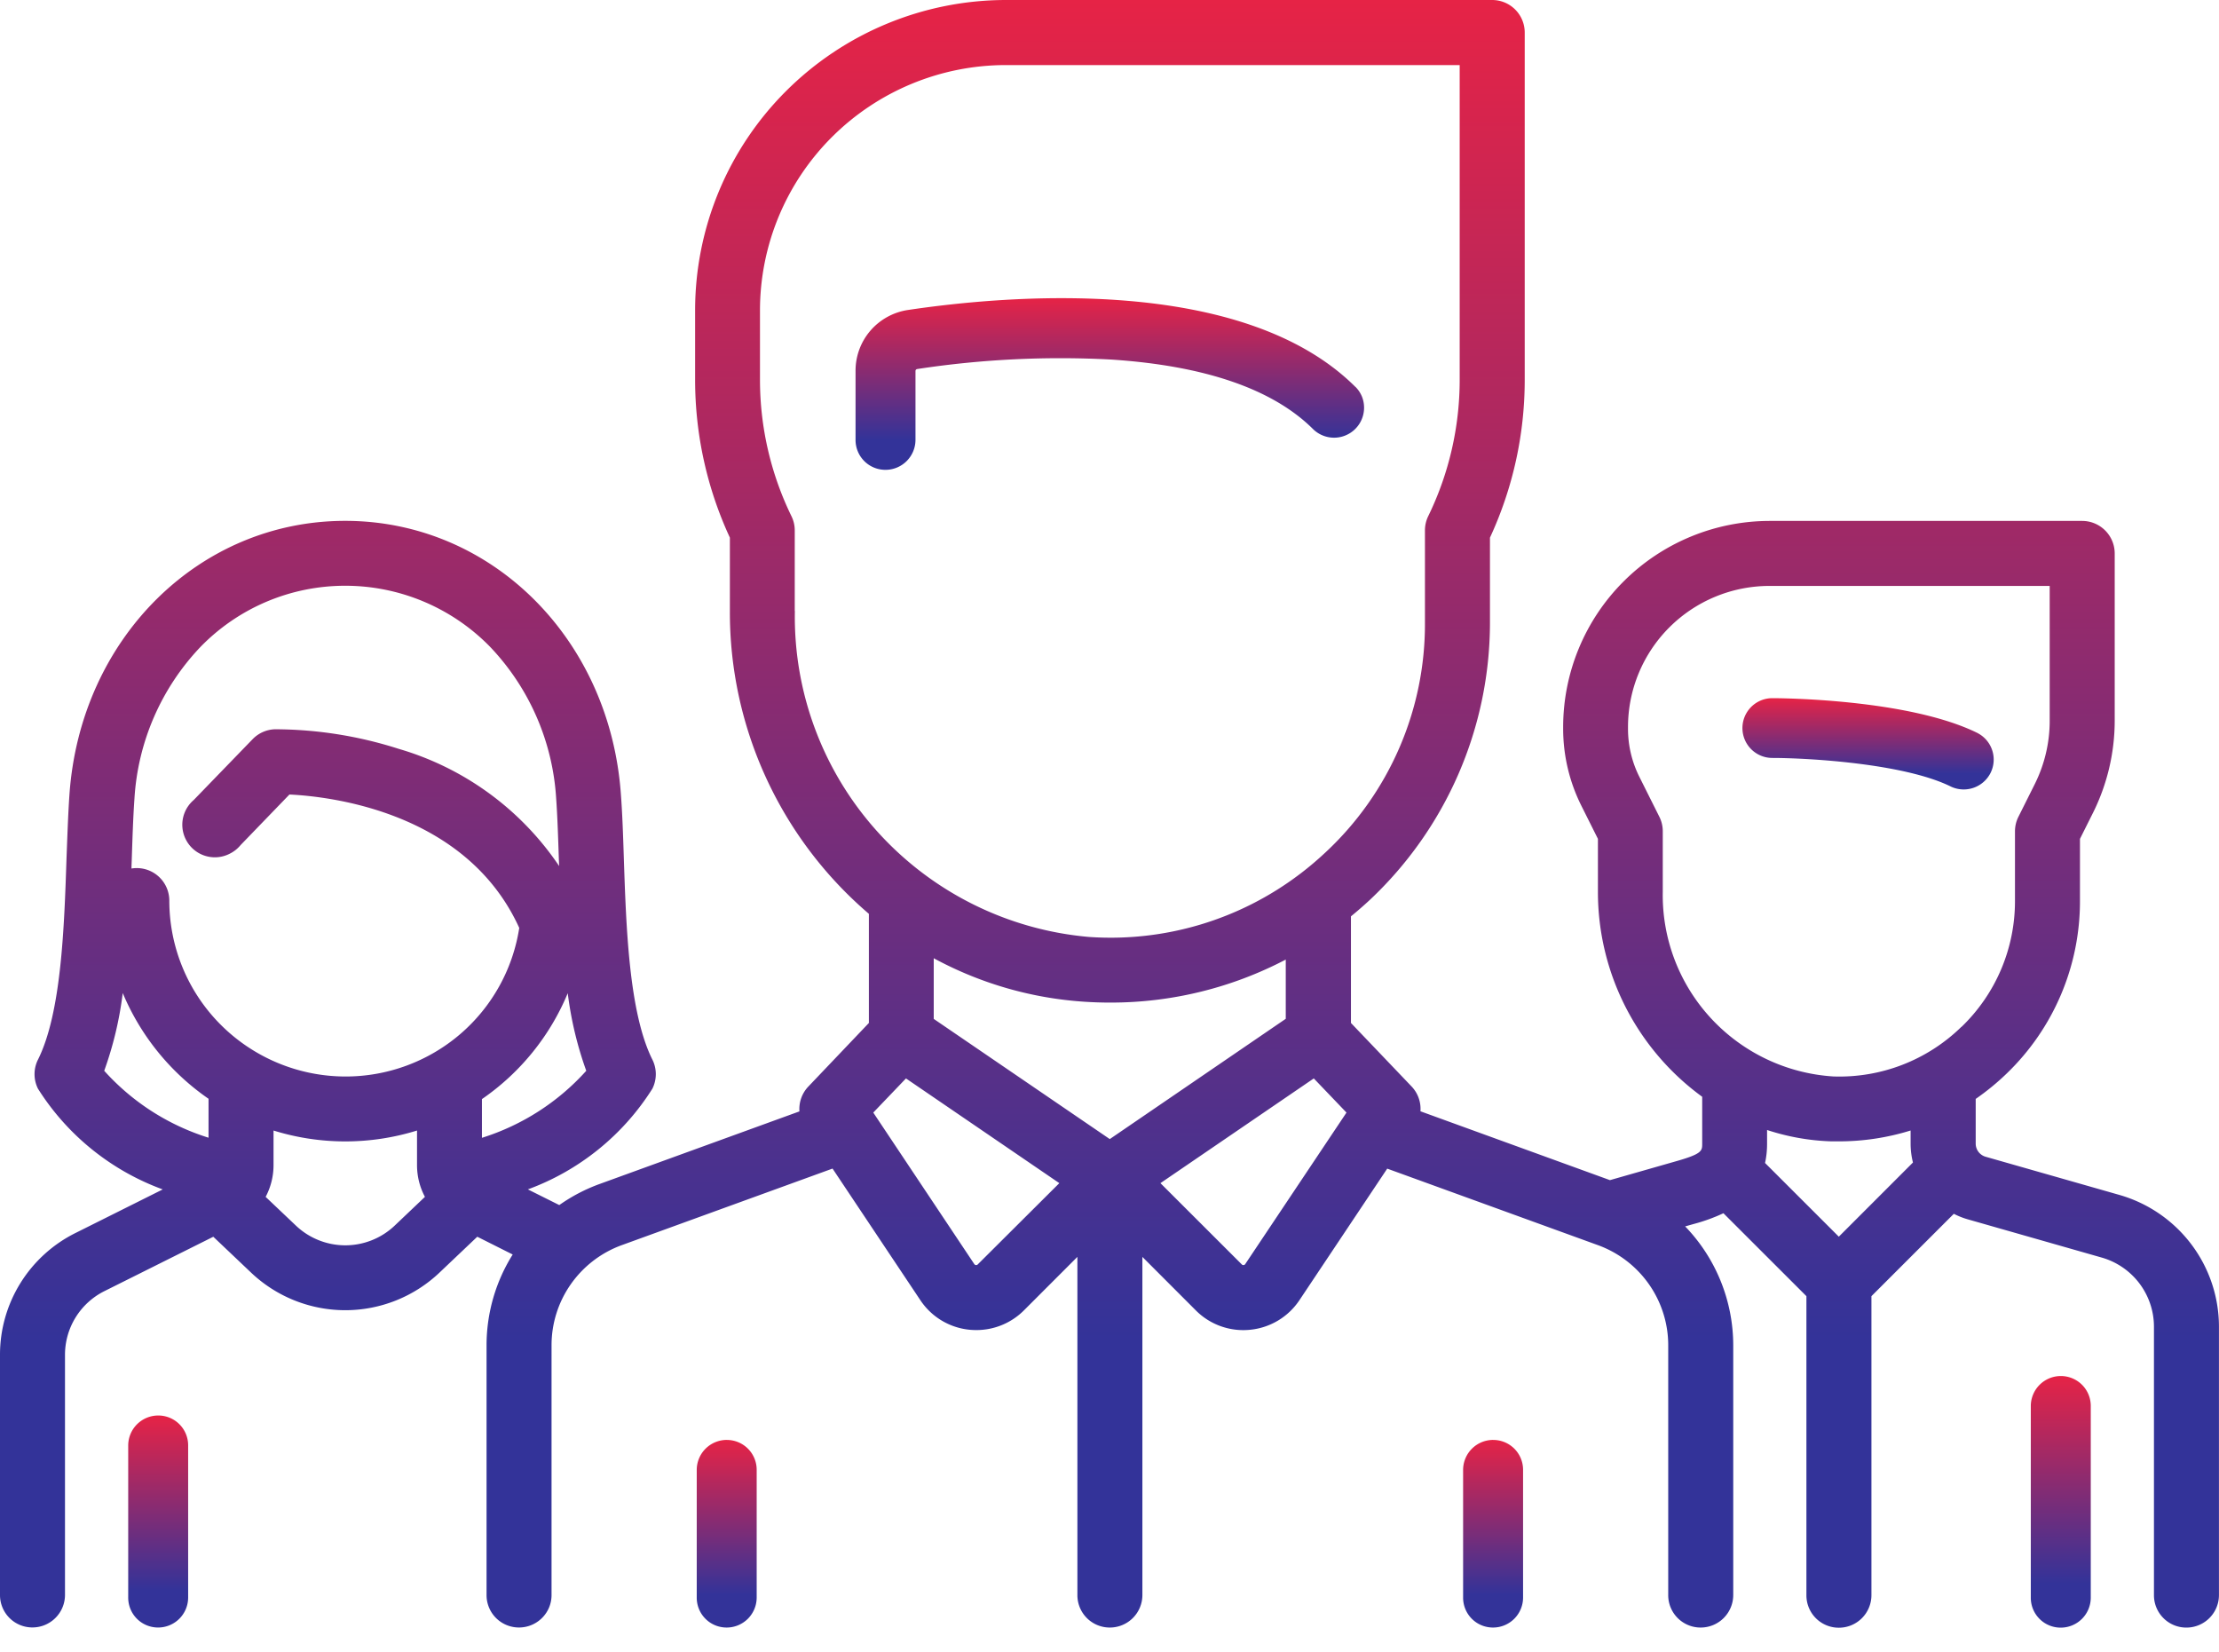 <svg xmlns="http://www.w3.org/2000/svg" fill="none" viewBox="0 0 90 67"><path fill="url(#a)" d="M80.228 29.738c-2.824-1.408-8.12-1.424-8.345-1.424a1.21 1.21 0 1 0 0 2.424c1.366 0 5.334.21 7.257 1.168a1.219 1.219 0 0 0 1.594-.56 1.21 1.21 0 0 0-.51-1.608h.004Z"/><path fill="url(#b)" d="M85.976 48.464 80.53 46.91a.555.555 0 0 1-.398-.529v-1.815c.447-.31.869-.655 1.26-1.033a9.696 9.696 0 0 0 2.969-7.009V34.02l.526-1.051a8.394 8.394 0 0 0 .883-3.735v-6.786a1.32 1.32 0 0 0-1.318-1.322H71.766a8.397 8.397 0 0 0-5.916 2.455 8.347 8.347 0 0 0-2.45 5.903v.078a6.978 6.978 0 0 0 .735 3.108l.675 1.349v2.15a10.257 10.257 0 0 0 1.116 4.66 10.292 10.292 0 0 0 3.113 3.65v1.902c0 .293 0 .414-1.085.72l-2.656.759-7.686-2.792a1.319 1.319 0 0 0-.361-1.008l-2.458-2.574v-4.324a16.5 16.5 0 0 0 .764-.665 15.472 15.472 0 0 0 3.6-5.117 15.433 15.433 0 0 0 1.274-6.12v-3.456a15.21 15.21 0 0 0 1.41-6.401V1.32A1.32 1.32 0 0 0 60.523 0H40.788a12.641 12.641 0 0 0-8.909 3.696 12.564 12.564 0 0 0-3.686 8.89v2.817a15.21 15.21 0 0 0 1.41 6.4v2.975a16.066 16.066 0 0 0 1.465 6.759 16.11 16.11 0 0 0 4.173 5.523v4.426l-2.455 2.578a1.322 1.322 0 0 0-.362 1.008l-8.11 2.946a6.92 6.92 0 0 0-1.63.853l-1.274-.636a10.07 10.07 0 0 0 5.05-4.084 1.32 1.32 0 0 0 0-1.179c-.95-1.899-1.065-5.379-1.158-8.175-.03-.93-.06-1.81-.12-2.593-.45-6.317-5.257-11.081-11.182-11.081-5.925 0-10.732 4.764-11.182 11.08-.055.784-.084 1.663-.12 2.595-.093 2.796-.208 6.276-1.158 8.175a1.318 1.318 0 0 0 0 1.179 10.068 10.068 0 0 0 5.06 4.084l-3.537 1.767a5.524 5.524 0 0 0-2.24 2.041A5.501 5.501 0 0 0 0 54.958v9.73A1.312 1.312 0 0 0 1.318 66a1.32 1.32 0 0 0 1.318-1.314v-9.73a2.886 2.886 0 0 1 1.609-2.6l4.406-2.2 1.532 1.454a5.551 5.551 0 0 0 7.642 0l1.533-1.455 1.436.721a6.93 6.93 0 0 0-1.06 3.677v10.135a1.311 1.311 0 0 0 .813 1.215 1.323 1.323 0 0 0 1.723-.712c.066-.159.1-.33.1-.502V54.553c0-.885.274-1.748.782-2.473a4.335 4.335 0 0 1 2.061-1.582l8.554-3.107 3.56 5.335a2.712 2.712 0 0 0 2.274 1.214 2.724 2.724 0 0 0 1.928-.798l2.169-2.17v13.718a1.312 1.312 0 0 0 1.318 1.314 1.32 1.32 0 0 0 1.318-1.314V50.973l2.168 2.17a2.714 2.714 0 0 0 2.2.785 2.723 2.723 0 0 0 2.002-1.201l3.56-5.334 8.554 3.106a4.335 4.335 0 0 1 2.061 1.582c.508.725.782 1.588.782 2.473v10.135a1.312 1.312 0 0 0 1.319 1.315 1.32 1.32 0 0 0 1.318-1.315V54.554a6.956 6.956 0 0 0-1.95-4.818l.326-.092a7.23 7.23 0 0 0 1.226-.442l3.366 3.363v12.132a1.312 1.312 0 0 0 1.318 1.314 1.32 1.32 0 0 0 1.319-1.314V52.565l3.342-3.34c.18.093.367.167.561.223l5.445 1.554a2.928 2.928 0 0 1 1.522 1.047c.38.504.587 1.117.589 1.748v10.895a1.312 1.312 0 0 0 1.318 1.314 1.32 1.32 0 0 0 1.318-1.314V53.797a5.552 5.552 0 0 0-1.12-3.334 5.58 5.58 0 0 0-2.902-1.999ZM8.458 46.139a9.48 9.48 0 0 1-4.231-2.714c.367-1.02.62-2.077.751-3.153a9.821 9.821 0 0 0 3.48 4.288v1.578Zm7.552 3.563a2.91 2.91 0 0 1-4.01 0l-1.226-1.163c.21-.397.32-.838.32-1.287v-1.404a9.814 9.814 0 0 0 5.82 0v1.404c0 .449.11.89.321 1.286l-1.225 1.164Zm-2.005-6.045a7.165 7.165 0 0 1-5.048-2.095 7.122 7.122 0 0 1-2.09-5.038 1.32 1.32 0 0 0-1.534-1.302c0-.113.007-.227.01-.339.03-.905.058-1.76.11-2.494a9.771 9.771 0 0 1 2.665-6.14 8.179 8.179 0 0 1 5.887-2.494 8.202 8.202 0 0 1 5.888 2.493 9.772 9.772 0 0 1 2.665 6.14c.052.735.08 1.59.11 2.494l.01.24a11.846 11.846 0 0 0-6.507-4.753 16.563 16.563 0 0 0-5.014-.794 1.32 1.32 0 0 0-.912.403l-2.387 2.465a1.32 1.32 0 0 0 1.478 2.169c.163-.083.307-.2.423-.341l1.98-2.05c1.704.082 7.188.72 9.321 5.41a7.1 7.1 0 0 1-2.407 4.317 7.14 7.14 0 0 1-4.647 1.709h-.001Zm5.542 2.486v-1.57a9.745 9.745 0 0 0 3.48-4.294c.133 1.073.384 2.128.751 3.146a9.521 9.521 0 0 1-4.226 2.717l-.005.001Zm12.687-21.365V21.51c0-.199-.045-.395-.132-.573a12.622 12.622 0 0 1-1.278-5.534v-2.817A9.934 9.934 0 0 1 33.74 5.56a9.995 9.995 0 0 1 7.043-2.921h18.42v12.764c0 1.917-.437 3.81-1.278 5.534a1.319 1.319 0 0 0-.131.572v3.75a12.62 12.62 0 0 1-1.043 5.08 12.653 12.653 0 0 1-2.998 4.236c-.323.302-.66.588-1.012.856l-.023.017a12.686 12.686 0 0 1-8.554 2.549 13.088 13.088 0 0 1-8.575-4.268 13.012 13.012 0 0 1-3.35-8.952h-.005Zm7.423 26.5a.084.084 0 0 1-.074.026.085.085 0 0 1-.067-.04l-4.097-6.144 1.326-1.385 6.22 4.247-3.308 3.295Zm5.354-5.083-7.14-4.874v-2.46a14.854 14.854 0 0 0 6.116 1.764c.348.023.693.034 1.037.034a15.285 15.285 0 0 0 7.125-1.744v2.402l-7.138 4.878Zm5.495 5.069a.084.084 0 0 1-.067.04.082.082 0 0 1-.074-.027l-3.299-3.295 6.22-4.247 1.326 1.385-4.106 6.144Zm24.074-1.111-2.992-2.989c.056-.257.083-.519.082-.782v-.556a9.253 9.253 0 0 0 2.61.461h.304a9.8 9.8 0 0 0 2.908-.44v.53c0 .26.032.517.095.768l-3.007 3.008Zm4.97-8.508a7.08 7.08 0 0 1-5.19 2.01 7.397 7.397 0 0 1-4.965-2.359 7.353 7.353 0 0 1-1.955-5.124V33.71c0-.204-.048-.406-.14-.589l-.814-1.627a4.334 4.334 0 0 1-.456-1.93v-.079c0-1.516.604-2.97 1.678-4.043a5.751 5.751 0 0 1 4.052-1.68h11.373v5.472c0 .888-.207 1.764-.603 2.56l-.665 1.33a1.32 1.32 0 0 0-.14.588v2.816a7.067 7.067 0 0 1-2.168 5.116h-.006Z"/><path fill="url(#c)" d="M83.583 55.804a1.218 1.218 0 0 0-1.216 1.212v7.78a1.21 1.21 0 0 0 1.216 1.212 1.218 1.218 0 0 0 1.216-1.212v-7.777a1.21 1.21 0 0 0-.75-1.123 1.22 1.22 0 0 0-.466-.092Z"/><path fill="url(#d)" d="M6.416 57.405A1.218 1.218 0 0 0 5.2 58.617v6.174a1.21 1.21 0 0 0 1.216 1.212 1.218 1.218 0 0 0 1.215-1.212v-6.174a1.21 1.21 0 0 0-1.215-1.212Z"/><path fill="url(#e)" d="M54.976 15.693c-4.599-4.585-14.217-3.708-18.143-3.123a2.5 2.5 0 0 0-1.532.842 2.484 2.484 0 0 0-.601 1.637v2.793a1.21 1.21 0 0 0 1.216 1.212 1.218 1.218 0 0 0 1.215-1.212v-2.793a.08.08 0 0 1 .064-.082 38.531 38.531 0 0 1 7.899-.384c3.792.252 6.537 1.201 8.163 2.82a1.217 1.217 0 0 0 1.982-1.32 1.21 1.21 0 0 0-.263-.394v.004Z"/><path fill="url(#f)" d="M29.475 58.395a1.218 1.218 0 0 0-1.216 1.212v5.185a1.21 1.21 0 0 0 1.216 1.212 1.218 1.218 0 0 0 1.215-1.212v-5.184a1.21 1.21 0 0 0-1.215-1.212Z"/><path fill="url(#g)" d="M60.558 58.395a1.218 1.218 0 0 0-1.216 1.212v5.185a1.21 1.21 0 0 0 1.216 1.212 1.218 1.218 0 0 0 1.216-1.212v-5.184a1.21 1.21 0 0 0-1.216-1.212Z"/><defs><linearGradient id="a" x1="75.765" x2="75.765" y1="28.314" y2="32.017" gradientUnits="userSpaceOnUse"><stop stop-color="#E62346"/><stop offset=".825" stop-color="#339"/></linearGradient><linearGradient id="b" x1="44.999" x2="44.999" y1="0" y2="66.011" gradientUnits="userSpaceOnUse"><stop stop-color="#E62346"/><stop offset=".825" stop-color="#339"/></linearGradient><linearGradient id="c" x1="83.583" x2="83.583" y1="55.804" y2="66.008" gradientUnits="userSpaceOnUse"><stop stop-color="#E62346"/><stop offset=".825" stop-color="#339"/></linearGradient><linearGradient id="d" x1="6.416" x2="6.416" y1="57.405" y2="66.003" gradientUnits="userSpaceOnUse"><stop stop-color="#E62346"/><stop offset=".825" stop-color="#339"/></linearGradient><linearGradient id="e" x1="45.016" x2="45.016" y1="12.092" y2="19.054" gradientUnits="userSpaceOnUse"><stop stop-color="#E62346"/><stop offset=".825" stop-color="#339"/></linearGradient><linearGradient id="f" x1="29.475" x2="29.475" y1="58.395" y2="66.004" gradientUnits="userSpaceOnUse"><stop stop-color="#E62346"/><stop offset=".825" stop-color="#339"/></linearGradient><linearGradient id="g" x1="60.558" x2="60.558" y1="58.395" y2="66.004" gradientUnits="userSpaceOnUse"><stop stop-color="#E62346"/><stop offset=".825" stop-color="#339"/></linearGradient></defs></svg>
